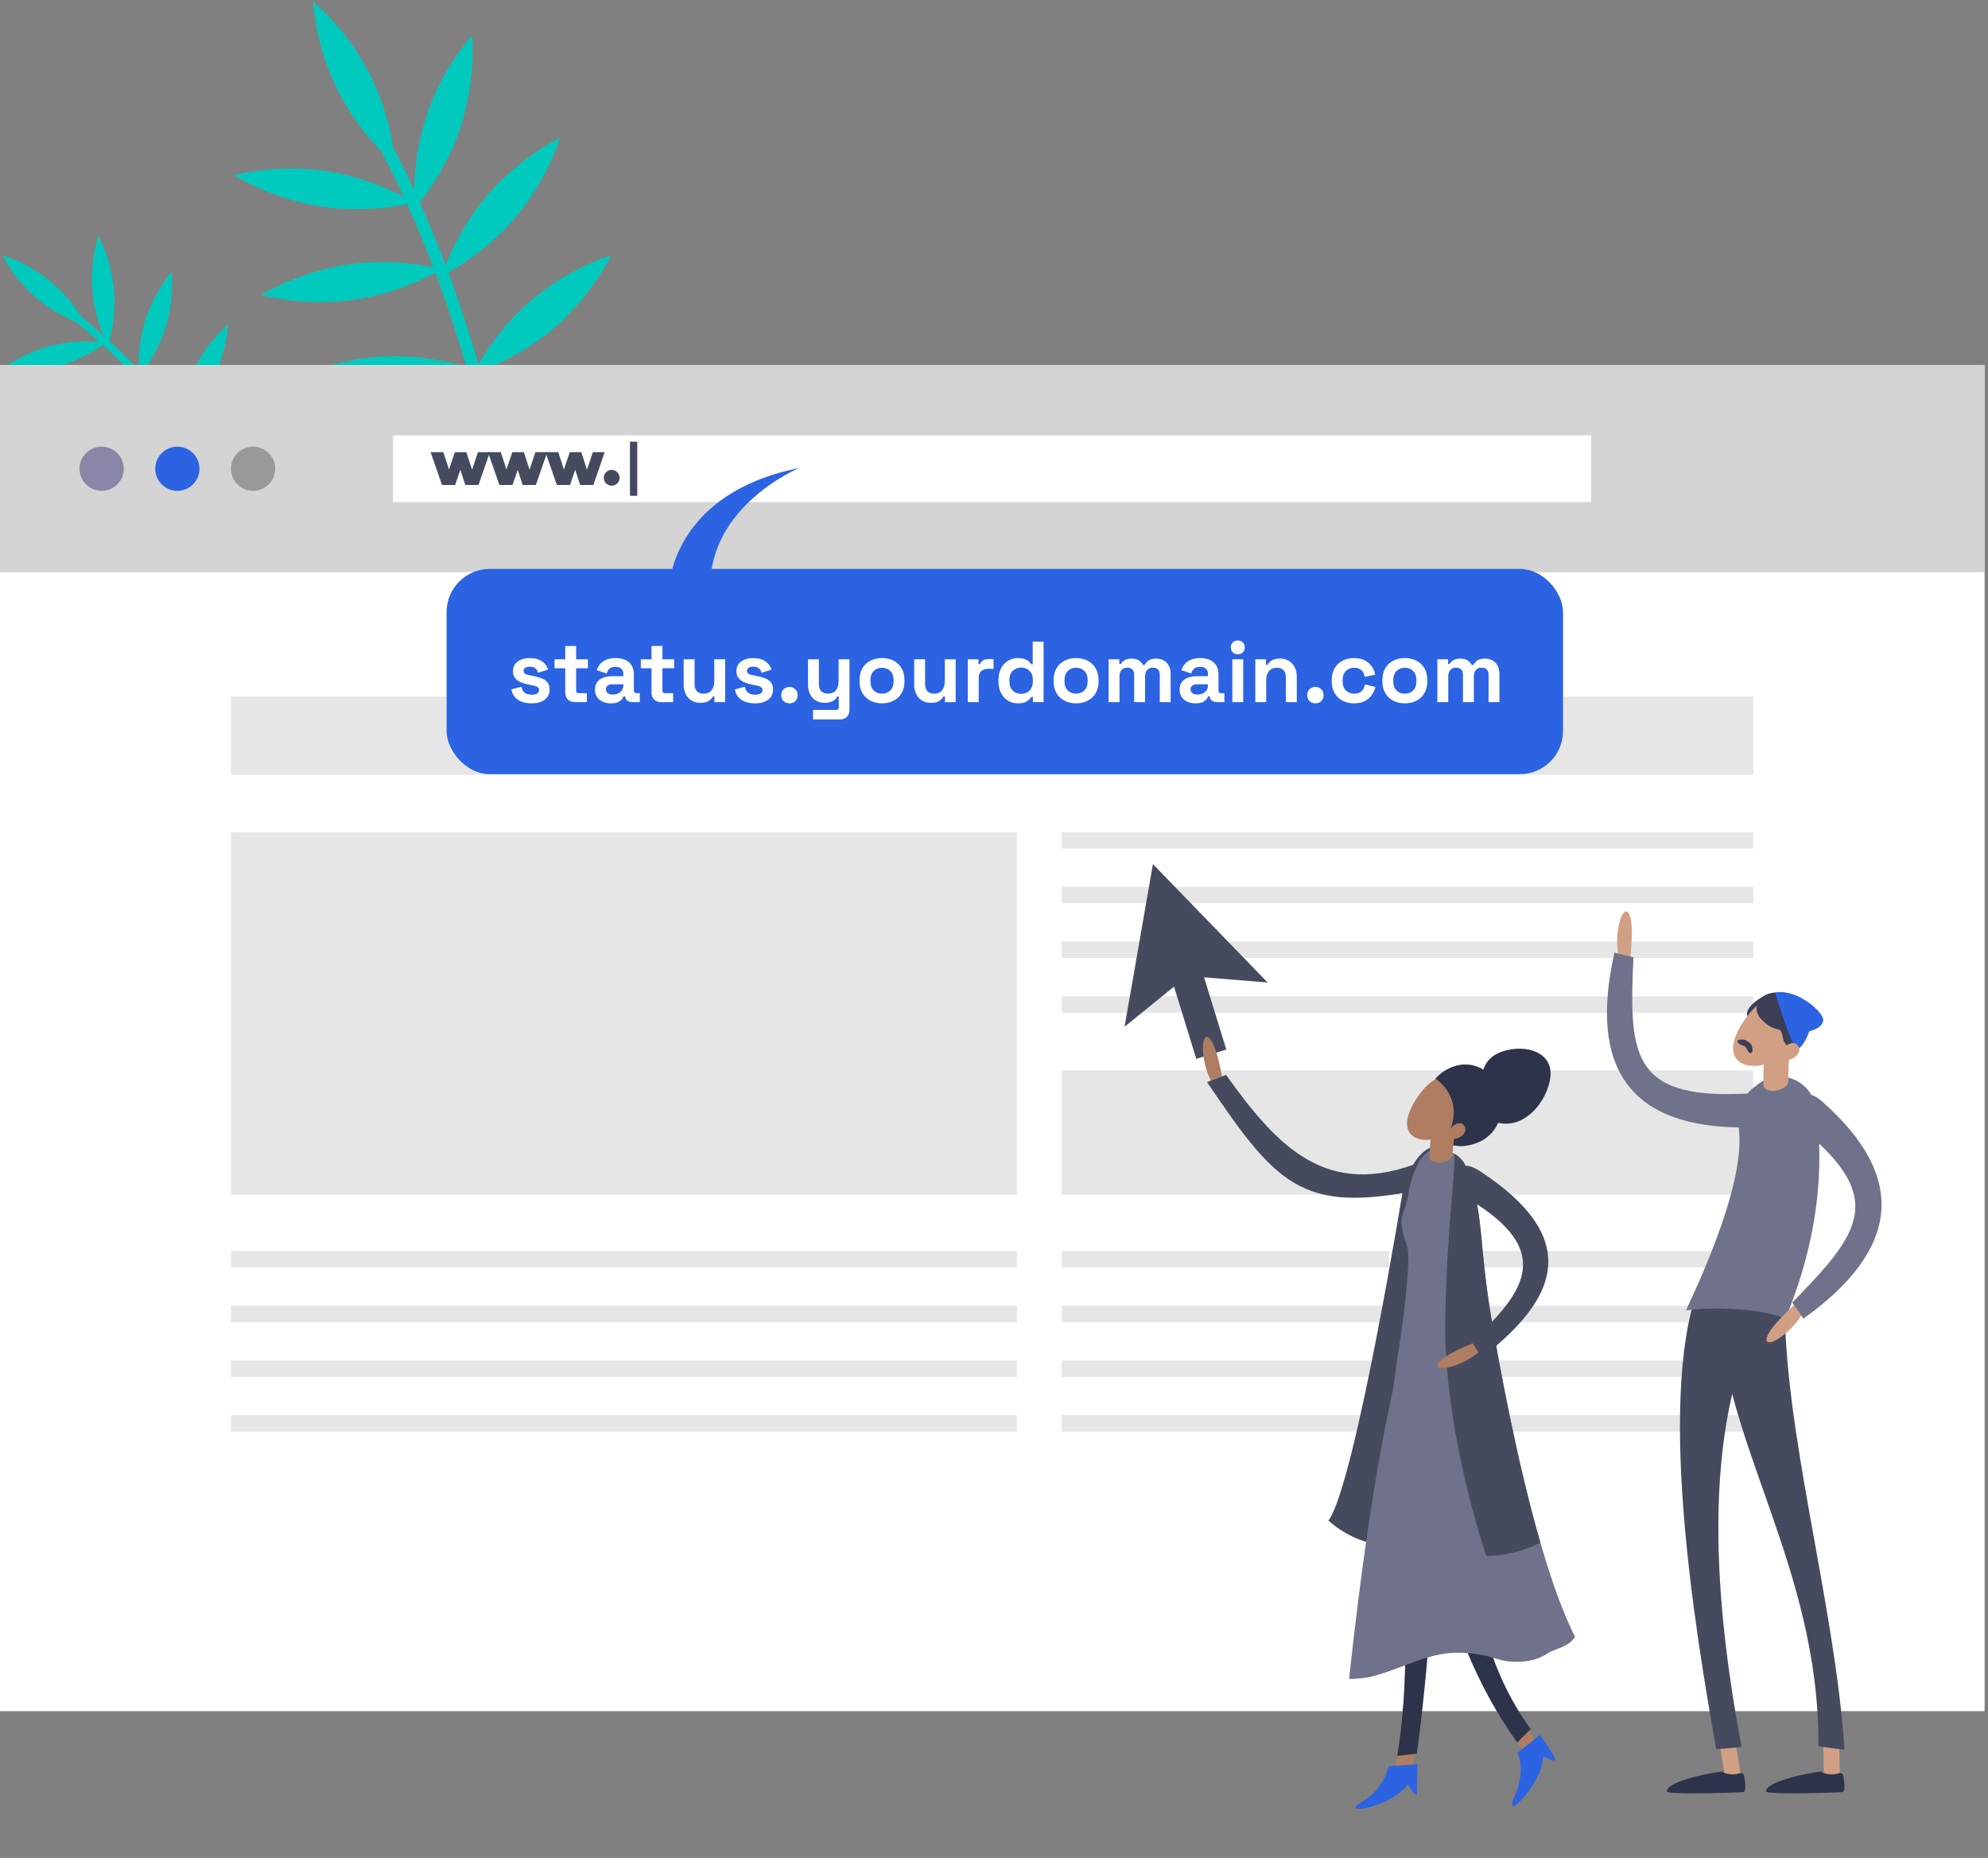 <svg width="552" height="516" viewBox="0 0 552 516" fill="none" xmlns="http://www.w3.org/2000/svg">
<rect x="0" y="0" width="552" height="516" fill="#808080" stroke="none"/>
<g clip-path="url(#clip0_9343_13331)">
<path d="M79.418 132.755C75.564 135.486 72.19 138.838 69.433 142.674L69.149 142.213C66.41 137.816 63.538 133.502 60.539 129.277C64.755 126.917 68.54 123.859 71.732 120.232C75.11 116.245 77.716 111.665 79.418 106.725C74.774 109.129 70.618 112.378 67.163 116.304C64.101 119.928 61.664 124.037 59.953 128.463C57.061 124.422 54.046 120.47 50.911 116.614C54.352 113.269 57.204 109.37 59.349 105.078C61.598 100.355 62.947 95.255 63.328 90.038C59.456 93.556 56.273 97.766 53.944 102.451C51.967 106.617 50.679 111.077 50.13 115.656C46.814 111.636 43.255 107.572 39.427 103.56C42.318 99.733 44.544 95.447 46.011 90.882C47.515 85.87 48.071 80.622 47.651 75.407C44.365 79.476 41.866 84.121 40.282 89.106C38.974 93.489 38.379 98.055 38.521 102.628C35.919 99.938 33.204 97.278 30.371 94.677C31.594 90.044 32.028 85.239 31.657 80.462C31.155 75.255 29.686 70.187 27.327 65.518C24.496 74.617 24.993 84.426 28.731 93.192C26.724 91.394 24.662 89.63 22.545 87.901C17.495 79.813 9.732 73.785 0.645 70.897C5.07 79.308 12.335 85.875 21.149 89.43C23.342 91.213 25.474 93.038 27.545 94.905C22.997 94.569 18.424 94.965 14.001 96.077C8.954 97.446 4.206 99.744 0 102.852C5.191 103.499 10.458 103.173 15.53 101.891C20.187 100.619 24.595 98.567 28.565 95.822C31.417 98.427 34.151 101.095 36.767 103.788C32.115 104.762 27.658 106.505 23.58 108.946C19.142 111.715 15.259 115.285 12.129 119.476C17.286 118.597 22.234 116.764 26.72 114.071C30.813 111.508 34.442 108.269 37.452 104.492C41.402 108.6 45.072 112.767 48.465 116.89C43.772 117.452 39.205 118.789 34.951 120.847C30.279 123.204 26.089 126.412 22.593 130.305C27.808 129.884 32.898 128.494 37.603 126.208C41.888 124.026 45.773 121.136 49.095 117.66C52.411 121.739 55.469 125.766 58.232 129.616C53.548 130.015 48.962 131.186 44.659 133.079C39.911 135.275 35.614 138.336 31.988 142.106C37.214 141.874 42.351 140.669 47.135 138.554C51.466 136.543 55.429 133.819 58.859 130.497C62.097 135.058 64.934 139.376 67.355 143.259L67.724 143.842C62.721 144.76 57.924 146.568 53.561 149.18C49.122 151.948 45.239 155.519 42.109 159.71C47.266 158.831 52.214 156.998 56.7 154.305C61.011 151.608 64.803 148.158 67.897 144.122C77.76 160.094 82.808 172.123 82.859 172.249L84.768 171.456C84.716 171.335 79.727 159.43 69.99 143.58C74.57 142.343 78.912 140.35 82.837 137.685C87.111 134.667 90.784 130.878 93.669 126.514C88.572 127.691 83.739 129.807 79.418 132.755Z" fill="#00C9BD"/>
<path d="M166.211 146.403C156.222 148.415 148.157 152.741 144.473 154.944L144.34 154.056C143.194 146.455 141.691 137.9 139.731 128.7C143.706 128.305 153.149 126.927 162.718 122.285C170.491 118.432 177.478 113.164 183.321 106.751C174.667 107.37 166.205 109.597 158.367 113.317C149.111 117.805 142.328 124.09 139.388 127.104C137.734 119.481 135.759 111.434 133.412 103.119C137.24 101.674 145.891 97.935 153.842 91.096C160.372 85.384 165.78 78.504 169.788 70.81C161.581 73.621 153.969 77.939 147.343 83.54C139.937 89.91 135.099 97.275 132.852 101.14C130.464 92.85 127.694 84.313 124.507 75.684C128.058 73.68 136.054 68.662 142.885 60.678C148.467 54.038 152.762 46.416 155.552 38.203C147.868 42.233 141.004 47.661 135.309 54.208C129.046 61.529 125.402 69.432 123.74 73.643C121.548 67.84 119.164 62.004 116.559 56.179C119.109 52.955 124.577 45.31 127.863 35.384C130.521 27.124 131.615 18.442 131.091 9.781C120.799 21.773 115.109 37.035 115.038 52.837C113.164 48.779 111.183 44.737 109.095 40.712C106.726 25.076 98.868 10.793 86.929 0.422C87.675 9.066 90.025 17.495 93.86 25.278C97.04 31.459 101.12 37.135 105.967 42.119C108.133 46.275 110.179 50.451 112.105 54.646C108.078 52.542 100.186 48.972 90.717 47.528C82.126 46.29 73.379 46.665 64.926 48.633C72.404 53.031 80.637 55.996 89.203 57.376C99.699 58.979 109.098 57.509 113.041 56.709C115.671 62.549 118.081 68.408 120.292 74.233C116.176 73.382 107.028 71.956 96.826 73.407C88.247 74.705 79.986 77.59 72.464 81.915C80.895 83.965 89.633 84.426 98.233 83.274C108.752 81.775 117.344 77.644 120.866 75.747C124.182 84.59 127.031 93.359 129.484 101.862C125.406 100.643 116.489 98.462 106.302 99.007C97.642 99.542 89.159 101.686 81.285 105.329C89.501 108.116 98.165 109.347 106.832 108.958C117.348 108.398 126.213 105.097 129.949 103.498C132.332 111.895 134.329 120.019 136.002 127.708C131.912 126.334 123.155 123.884 113.059 124.057C104.385 124.279 95.829 126.116 87.828 129.473C95.939 132.555 104.553 134.098 113.229 134.024C123.622 133.847 132.506 130.94 136.378 129.459C138.222 138.116 139.794 146.829 141.09 155.585C138.364 154.922 127.9 152.707 116.036 154.402C107.458 155.7 99.196 158.585 91.675 162.91C100.105 164.96 108.844 165.421 117.444 164.269C129.33 162.574 138.762 157.519 141.19 156.126C145.711 186.928 145.486 208.567 145.482 208.788L148.909 208.832C148.909 208.615 149.137 187.212 144.731 156.672C148.905 157.287 158.098 158.175 168.164 156.145C176.654 154.358 184.737 151.005 191.998 146.256C183.468 144.703 174.723 144.753 166.211 146.403Z" fill="#00C9BD"/>
<path d="M-0.098 101.429H551.057V475.235H-0.098V101.429Z" fill="white"/>
<path d="M-0.098 101.429H551.057V158.931H-0.098V101.429Z" fill="#D4D4D4"/>
<path d="M64.129 193.431H486.827V215.189H64.129V193.431Z" fill="#E6E6E6"/>
<path d="M109.133 120.916H441.816V139.44H109.133V120.916Z" fill="white"/>
<path d="M64.129 231.101H282.385V331.814H64.129V231.101ZM294.831 297.233H486.827V331.818H294.831V297.233ZM294.831 231.101H486.827V235.66H294.831V231.101ZM294.831 246.301H486.827V250.86H294.831V246.301ZM294.831 261.497H486.827V266.056H294.831V261.497ZM294.831 276.693H486.827V281.252H294.831V276.693ZM396.015 347.453H486.827V352.012H396.015V347.453ZM396.015 362.649H486.827V367.208H396.015V362.649ZM396.015 377.846H486.827V382.404H396.015V377.846ZM396.015 393.042H486.827V397.601H396.015V393.042ZM294.831 347.453H385.642V352.012H294.831V347.453ZM294.831 362.649H385.642V367.208H294.831V362.649ZM294.831 377.846H385.642V382.404H294.831V377.846ZM294.831 393.042H385.642V397.601H294.831V393.042ZM64.129 347.453H282.385V352.012H64.129V347.453ZM64.129 362.649H282.385V367.208H64.129V362.649ZM64.129 377.846H282.385V382.404H64.129V377.846ZM64.129 393.042H282.385V397.601H64.129V393.042Z" fill="#E6E6E6"/>
<path d="M70.268 136.32C73.659 136.32 76.408 133.571 76.408 130.18C76.408 126.789 73.659 124.041 70.268 124.041C66.878 124.041 64.129 126.789 64.129 130.18C64.129 133.571 66.878 136.32 70.268 136.32Z" fill="#999999"/>
<path d="M49.249 136.32C52.639 136.32 55.388 133.571 55.388 130.18C55.388 126.789 52.639 124.041 49.249 124.041C45.858 124.041 43.109 126.789 43.109 130.18C43.109 133.571 45.858 136.32 49.249 136.32Z" fill="#2B63E3"/>
<path d="M28.229 136.32C31.62 136.32 34.369 133.571 34.369 130.18C34.369 126.789 31.62 124.041 28.229 124.041C24.839 124.041 22.09 126.789 22.09 130.18C22.09 133.571 24.839 136.32 28.229 136.32Z" fill="#8987A8"/>
<path d="M136.026 125.577L132.857 134.69H129.2L127.819 130.477L126.385 134.69H122.728L119.562 125.577H123.106L124.67 130.391L126.295 125.577H129.493L131.077 130.452L132.703 125.577H136.026Z" fill="#454A5F"/>
<path d="M151.956 125.577L148.791 134.69H145.134L143.752 130.477L142.318 134.69H138.661L135.496 125.577H139.059L140.624 130.391L142.249 125.577H145.455L147.04 130.452L148.665 125.577H151.956Z" fill="#454A5F"/>
<path d="M167.913 125.577L164.748 134.69H161.091L159.709 130.477L158.275 134.69H154.618L151.453 125.577H155.017L156.581 130.391L158.206 125.577H161.404L162.988 130.452L164.614 125.577H167.913ZM167.645 132.691C167.645 132.108 167.876 131.549 168.289 131.137C168.701 130.725 169.26 130.493 169.843 130.493C170.426 130.493 170.985 130.725 171.397 131.137C171.81 131.549 172.041 132.108 172.041 132.691C172.041 133.274 171.81 133.833 171.397 134.246C170.985 134.658 170.426 134.889 169.843 134.889C169.26 134.889 168.701 134.658 168.289 134.246C167.876 133.833 167.645 133.274 167.645 132.691Z" fill="#454A5F"/>
<path d="M174.914 122.663H176.946V137.697H174.914V122.663Z" fill="#454A5F"/>
<path d="M351.979 272.865L320.145 240L320.109 240.097L312.257 285.142L325.989 274.004L332.163 294.055L336.334 292.765L340.503 291.478L334.325 271.426L351.979 272.865Z" fill="#454A5F"/>
<path d="M398.431 313.091C398.431 313.091 400.166 320.076 408.617 317.89C417.069 315.704 417.942 306.964 416.849 303.031C415.756 299.098 409.174 292.467 401.157 297.363C393.141 302.259 398.431 313.091 398.431 313.091Z" fill="#2D334A"/>
<path d="M423.586 487.856C425.414 487.526 427.104 488.177 428.908 487.64C401.279 444.827 403.51 423.674 414.635 375.436C408.93 374.052 403.216 372.713 397.492 371.418C390.8 417.941 401.214 448.159 423.586 487.856Z" fill="#AF7D61"/>
<path d="M397.493 371.43C403.217 372.727 408.931 374.067 414.635 375.448C406.737 409.672 403.287 450.255 425.029 480.205C423.773 481.448 422.514 482.679 421.279 483.947C398.545 452.165 391.991 409.559 397.493 371.43Z" fill="#2D334A"/>
<path d="M421.345 486.823C423.275 491.228 421.886 495.953 420.025 500.183C419.688 501.743 419.822 502.471 422.121 500.183C424.421 497.896 428.557 492.057 428.436 487.88C428.728 487.689 432.499 490.074 431.779 488.388C431.06 486.702 428.826 483.654 427.615 481.842C425.498 483.463 423.434 485.149 421.345 486.823Z" fill="#2B63E3"/>
<path d="M389.035 333.903C389.035 333.903 394.996 321.872 398.815 319.726C399.506 319.352 400.159 318.913 400.766 318.414C394.46 317.077 390.677 325.488 389.632 331.209C389.47 332.114 389.271 333.013 389.035 333.903Z" fill="#454A5F"/>
<path d="M405.473 311.628C401.657 316.504 395.177 317.772 392.206 315.44C389.236 313.107 390.898 308.045 394.713 303.185C398.529 298.326 402.88 297.741 405.851 300.073C408.821 302.405 409.288 306.769 405.473 311.628Z" fill="#AF7D61"/>
<path d="M389.817 328.873C389.817 328.873 376.311 412.131 368.867 422.325C368.867 422.325 377.883 430.634 386.249 428.29C400.064 424.422 397.317 372.36 393.652 346.994C392.71 340.493 393.88 332.753 393.104 329.722C392.856 328.743 389.817 328.873 389.817 328.873Z" fill="#454A5F"/>
<path d="M340.421 298.513C338.467 299.212 336.87 299.793 335.172 300.544C355.553 330.819 362.444 337.616 398.854 329.482C404.424 328.239 402.202 319.58 394.721 322.603C368.469 333.192 354.813 318.65 340.421 298.513Z" fill="#454A5F"/>
<path d="M387.211 492.162C389.243 493.085 389.385 494.763 391.534 495.413C397.986 457.561 397.901 409.124 406.694 374.912C401.005 373.693 395.317 372.523 389.628 371.357C382.782 411.293 395.744 447.005 387.211 492.162Z" fill="#AF7D61"/>
<path d="M389.607 371.377C395.296 372.543 400.984 373.705 406.672 374.932C398.514 406.69 398.579 450.605 393.386 487.027L387.974 487.669C394.893 444.599 383.013 409.957 389.607 371.377Z" fill="#2D334A"/>
<path d="M429.203 433.405C428.699 431.78 428.202 430.121 427.711 428.428C421.284 406.182 416.412 379.759 414.141 366.343C410.825 346.84 411.816 338.23 408.655 328.742C407.331 324.765 407.095 322.416 403.885 320.441C403.491 320.2 403.084 319.978 402.666 319.779C402.081 319.49 401.463 319.273 400.826 319.133C394.52 317.796 392.025 326.093 390.981 331.818C390.777 332.936 390.574 333.789 390.383 334.5C389.53 337.775 387.88 338.075 390.737 346.214C391.956 349.737 389.213 370.304 387.978 377.244C387.572 379.491 387.316 383.473 386.426 387.573C381.119 412.106 377.714 438.314 374.886 463.611C374.789 464.496 374.687 465.382 374.59 466.264C377.185 466.309 379.772 465.963 382.265 465.24C388.201 463.554 393.642 460.701 399.737 459.491C403.8 458.678 407.822 458.934 411.885 459.706C414.388 460.177 416.648 461.274 419.244 461.441C422.998 461.681 426.346 461.368 429.747 459.182C431.982 457.743 435.33 457.557 437.361 454.607C434.468 448.951 431.73 441.572 429.203 433.405Z" fill="#6F728A"/>
<path d="M412.702 432.093C419.341 432.198 425.152 429.72 427.711 428.436C421.283 406.19 416.412 379.768 414.14 366.355C410.825 346.852 411.816 338.242 408.655 328.755C407.331 324.777 407.095 322.428 403.885 320.454C404.035 326.715 401.853 340.298 401.297 365.534C400.622 397.263 412.702 432.093 412.702 432.093Z" fill="#454A5F"/>
<path d="M385.585 490.513C385.045 492.714 384.04 494.774 382.638 496.554C381.237 498.335 379.471 499.795 377.458 500.837C377.458 500.837 374.427 502.828 378.811 502.194C383.195 501.561 389.424 498.273 390.867 495.515C390.867 495.515 393.345 499.671 393.39 498.196C393.435 496.721 393.597 489.997 393.597 489.997L385.585 490.513Z" fill="#2B63E3"/>
<path d="M404.587 310.206L398.18 309.162C398.037 310.04 396.823 318.402 396.961 321.591C397.135 322.583 398.712 323.131 400.488 322.81C402.08 322.53 403.279 321.648 403.381 320.754C403.299 318.853 404.088 313.274 404.587 310.206ZM339.292 298.919C338.744 295.868 337.346 289.167 335.497 288.099C333.413 286.88 333.421 294.636 336.204 300.093C337.204 299.687 338.203 299.313 339.292 298.919ZM409.764 372.71C409.764 372.71 399.923 376.468 399.118 378.996C398.314 381.523 408.082 378.996 412.015 373.998L409.764 372.71Z" fill="#AF7D61"/>
<path d="M408.601 372.572C409.564 374.087 410.494 375.566 411.445 376.984C434.926 358.976 437.278 342.614 411.124 325.382C407.122 322.749 404.899 323.371 404.582 326.792C404.334 329.433 404.989 331.262 408.381 333.342C430.688 347.027 424.467 358.139 408.601 372.572Z" fill="#454A5F"/>
<path d="M411.592 300.174C411.592 300.174 410.67 294.129 417.228 291.995C423.786 289.862 431.298 292.276 430.486 299.146C429.673 306.017 422.969 314.14 415.249 311.6C407.529 309.061 411.592 300.174 411.592 300.174Z" fill="#2D334A"/>
<path d="M398.555 299.537C398.555 299.537 405.974 304.083 402.91 313.152C401.468 317.418 413.706 305.981 413.706 305.981C413.706 305.981 405.901 294.705 398.555 299.537Z" fill="#2D334A"/>
<path d="M406.344 315.021C405.455 316.151 403.195 316.72 402.379 316.074C401.562 315.428 402.074 314.351 402.964 313.229C403.854 312.108 405.349 311.559 406.166 312.205C406.982 312.851 407.234 313.888 406.344 315.021Z" fill="#AF7D61"/>
<path d="M491.209 275.946C491.209 275.946 483.367 279.261 485.444 282.906C487.52 286.551 491.746 281.687 491.77 280.874C491.794 280.062 494.041 277.262 491.209 275.946Z" fill="#3B3E54"/>
<path d="M480.958 494.86C481.285 494.874 481.611 494.815 481.912 494.687C482.213 494.56 482.482 494.367 482.7 494.123C482.918 493.879 483.078 493.59 483.171 493.276C483.263 492.962 483.285 492.632 483.234 492.309L480.735 476.629C480.643 476.051 480.325 475.533 479.851 475.189C479.377 474.846 478.786 474.704 478.208 474.797C477.63 474.889 477.112 475.207 476.768 475.681C476.424 476.155 476.283 476.746 476.375 477.324L478.874 493.004C478.955 493.506 479.206 493.964 479.586 494.303C479.966 494.641 480.45 494.838 480.958 494.86Z" fill="#D1A084"/>
<path d="M476.528 485.751C478.883 485.679 481.232 485.464 483.561 485.105C476.564 447.724 471.27 397.503 489.981 362.548C484.292 359.76 478.588 357.025 472.867 354.34C459.19 384.798 470.835 453.579 476.528 485.751Z" fill="#454A5F"/>
<path d="M508.255 494.921C508.577 494.98 508.908 494.966 509.224 494.881C509.54 494.796 509.833 494.641 510.083 494.429C510.332 494.217 510.531 493.952 510.665 493.653C510.799 493.355 510.866 493.03 510.859 492.703L510.538 476.828C510.526 476.242 510.282 475.685 509.86 475.28C509.437 474.874 508.871 474.653 508.285 474.664C507.7 474.676 507.143 474.92 506.737 475.343C506.331 475.765 506.11 476.332 506.122 476.917L506.443 492.792C506.453 493.302 506.639 493.792 506.969 494.18C507.3 494.568 507.754 494.83 508.255 494.921Z" fill="#D1A084"/>
<path d="M504.918 484.934C507.315 485.377 509.716 485.686 512.146 485.893C509.574 445.591 494.995 396.691 495.597 360.301C489.367 360.534 483.136 360.817 476.906 361.15C477.987 400.571 505.19 434.961 504.918 484.934Z" fill="#454A5F"/>
<path d="M468.152 363.917C472.303 363.424 476.489 363.288 480.663 363.511C488.342 363.84 492.747 365.01 495.79 366.213C496.808 363.707 497.731 361.257 498.557 358.863C498.858 358.005 499.138 357.148 499.414 356.303C499.864 354.93 500.28 353.575 500.662 352.24C500.918 351.362 501.157 350.489 501.385 349.631C501.909 347.681 502.364 345.779 502.766 343.894C502.953 343.004 503.128 342.11 503.295 341.233C503.701 339.055 504.038 336.922 504.306 334.825C504.42 333.919 504.526 333.029 504.615 332.139C505.181 326.582 505.316 320.989 505.021 315.411C504.885 312.61 504.554 309.821 504.03 307.066C503.702 305.402 502.954 303.85 501.859 302.556C500.763 301.262 499.356 300.268 497.769 299.67C496.183 299.072 494.47 298.888 492.792 299.136C491.115 299.384 489.529 300.056 488.184 301.089L486.916 302.06C485.334 303.283 484.109 304.909 483.37 306.767C482.631 308.625 482.405 310.648 482.715 312.624C483.418 317.337 482.93 324.18 479.74 334.768C479.472 335.638 479.192 336.532 478.895 337.454C478.489 338.746 478.01 340.103 477.514 341.517C477.213 342.362 476.896 343.22 476.567 344.105C475.986 345.666 475.348 347.287 474.678 348.981C474.345 349.818 473.995 350.671 473.634 351.541C473.272 352.41 472.87 353.377 472.467 354.324C472.114 355.137 471.752 355.986 471.374 356.843C470.369 359.094 469.295 361.452 468.152 363.917Z" fill="#6F728A"/>
<path d="M497.203 290.817C493.018 296.022 486.001 297.318 482.82 294.77C479.638 292.223 481.499 286.762 485.664 281.557C489.829 276.352 494.558 275.775 497.74 278.331C500.921 280.887 501.388 285.612 497.203 290.817Z" fill="#D1A084"/>
<path d="M497.191 288.907L490.211 288.225C490.118 289.18 489.398 298.285 489.74 301.714C489.996 302.771 491.739 303.254 493.628 302.795C495.326 302.389 496.558 301.349 496.606 300.357C496.403 298.322 496.866 292.247 497.191 288.907Z" fill="#D1A084"/>
<path d="M500.622 288.107C500.622 288.107 502.203 283.889 500.561 280.586C498.92 277.283 493.727 273.451 488.929 277.193C488.929 277.193 485.763 280.163 489.672 283.694C493.581 287.225 494.377 284.422 495.007 287.985C495.637 291.548 498.607 291.276 498.664 292.048L500.622 288.107Z" fill="#3B3E54"/>
<path d="M498.948 361.719C498.948 361.719 490.379 369.216 490.509 372.08C490.639 374.945 499.599 368.732 501.715 362.186L498.948 361.719Z" fill="#D1A084"/>
<path d="M497.644 361.768C498.705 363.275 499.903 364.831 500.724 366.237C527.212 347.258 530.133 327.142 505.779 305.769C501.269 301.812 498.965 305.221 498.871 305.363C496.304 309.284 496.738 310.531 500.306 313.437C524.286 332.94 516.148 342.736 497.644 361.768Z" fill="#6F728A"/>
<path d="M452.606 266.747C452.606 266.747 454.036 255.451 452.041 253.395C450.046 251.339 447.466 261.928 450.229 268.234L452.606 266.747Z" fill="#D1A084"/>
<path d="M453.556 265.845C451.76 265.438 449.834 265.032 448.294 264.557C441.086 296.335 452.26 313.315 484.659 313.128C490.657 313.091 490.12 309.012 490.096 308.849C489.413 304.213 488.259 303.567 483.664 303.766C452.768 305.091 452.349 292.365 453.556 265.845Z" fill="#6F728A"/>
<path d="M492.883 275.661C492.883 275.661 496.832 288.891 498.9 291.557C498.9 291.557 500.668 291.114 502.386 286.388C502.386 286.388 505.856 285.746 506.238 283.483C506.62 281.22 499.022 274.495 492.883 275.661Z" fill="#2B63E3"/>
<path d="M498.995 293.044C498.02 294.263 495.574 294.84 494.696 294.133C493.819 293.426 494.387 292.268 495.363 291.057C496.338 289.846 497.959 289.281 498.837 289.988C499.714 290.695 499.97 291.833 498.995 293.044Z" fill="#D1A084"/>
<path d="M508.602 492.768C507.535 492.8 506.48 492.531 505.559 491.992C500.801 492.597 490.058 494.99 490.379 497.546C490.492 498.46 510.17 497.863 511.536 497.705C512.486 497.595 512.117 494.82 511.8 493.138C511.776 493.012 511.726 492.893 511.652 492.789C511.579 492.685 511.484 492.597 511.374 492.533C511.263 492.468 511.141 492.429 511.014 492.416C510.887 492.403 510.758 492.418 510.638 492.459C509.979 492.668 509.292 492.772 508.602 492.768ZM481.074 492.768C480.007 492.8 478.952 492.531 478.031 491.992C473.273 492.597 462.53 494.99 462.851 497.546C462.965 498.46 482.642 497.863 484.008 497.705C484.958 497.595 484.589 494.82 484.272 493.138C484.248 493.012 484.198 492.893 484.125 492.789C484.051 492.685 483.956 492.597 483.846 492.533C483.736 492.468 483.613 492.429 483.486 492.416C483.359 492.403 483.231 492.418 483.11 492.459C482.451 492.668 481.765 492.772 481.074 492.768Z" fill="#2D334A"/>
<path d="M484.17 288.737C484.17 288.737 482.85 288.542 482.496 289.001C482.143 289.46 483.106 290.171 484.174 290.476C485.243 290.78 485.19 292.609 486.104 292.458C487.019 292.308 486.511 290.378 486.104 289.919C485.698 289.46 484.78 288.777 484.17 288.737Z" fill="#3B3E54"/>
<path d="M185.999 161.578C185.999 161.578 187.611 136.829 221.855 130C221.855 130 197.115 140.25 197.2 163.067L185.999 161.578Z" fill="#2B63E3"/>
<rect x="124" y="158" width="310" height="57" rx="12" fill="#2B63E3"/>
<path d="M147.624 195.336C146.072 195.336 144.8 195 143.808 194.328C142.816 193.656 142.216 192.696 142.008 191.448L144.792 190.728C144.904 191.288 145.088 191.728 145.344 192.048C145.616 192.368 145.944 192.6 146.328 192.744C146.728 192.872 147.16 192.936 147.624 192.936C148.328 192.936 148.848 192.816 149.184 192.576C149.52 192.32 149.688 192.008 149.688 191.64C149.688 191.272 149.528 190.992 149.208 190.8C148.888 190.592 148.376 190.424 147.672 190.296L147 190.176C146.168 190.016 145.408 189.8 144.72 189.528C144.032 189.24 143.48 188.848 143.064 188.352C142.648 187.856 142.44 187.216 142.44 186.432C142.44 185.248 142.872 184.344 143.736 183.72C144.6 183.08 145.736 182.76 147.144 182.76C148.472 182.76 149.576 183.056 150.456 183.648C151.336 184.24 151.912 185.016 152.184 185.976L149.376 186.84C149.248 186.232 148.984 185.8 148.584 185.544C148.2 185.288 147.72 185.16 147.144 185.16C146.568 185.16 146.128 185.264 145.824 185.472C145.52 185.664 145.368 185.936 145.368 186.288C145.368 186.672 145.528 186.96 145.848 187.152C146.168 187.328 146.6 187.464 147.144 187.56L147.816 187.68C148.712 187.84 149.52 188.056 150.24 188.328C150.976 188.584 151.552 188.96 151.968 189.456C152.4 189.936 152.616 190.592 152.616 191.424C152.616 192.672 152.16 193.64 151.248 194.328C150.352 195 149.144 195.336 147.624 195.336ZM159.592 195C158.808 195 158.168 194.76 157.672 194.28C157.192 193.784 156.952 193.128 156.952 192.312V185.592H153.976V183.096H156.952V179.4H159.976V183.096H163.24V185.592H159.976V191.784C159.976 192.264 160.2 192.504 160.648 192.504H162.952V195H159.592ZM169.673 195.336C168.825 195.336 168.065 195.192 167.393 194.904C166.721 194.6 166.185 194.168 165.785 193.608C165.401 193.032 165.209 192.336 165.209 191.52C165.209 190.704 165.401 190.024 165.785 189.48C166.185 188.92 166.729 188.504 167.417 188.232C168.121 187.944 168.921 187.8 169.817 187.8H173.081V187.128C173.081 186.568 172.905 186.112 172.553 185.76C172.201 185.392 171.641 185.208 170.873 185.208C170.121 185.208 169.561 185.384 169.193 185.736C168.825 186.072 168.585 186.512 168.473 187.056L165.689 186.12C165.881 185.512 166.185 184.96 166.601 184.464C167.033 183.952 167.601 183.544 168.305 183.24C169.025 182.92 169.897 182.76 170.921 182.76C172.489 182.76 173.729 183.152 174.641 183.936C175.553 184.72 176.009 185.856 176.009 187.344V191.784C176.009 192.264 176.233 192.504 176.681 192.504H177.641V195H175.625C175.033 195 174.545 194.856 174.161 194.568C173.777 194.28 173.585 193.896 173.585 193.416V193.392H173.129C173.065 193.584 172.921 193.84 172.697 194.16C172.473 194.464 172.121 194.736 171.641 194.976C171.161 195.216 170.505 195.336 169.673 195.336ZM170.201 192.888C171.049 192.888 171.737 192.656 172.265 192.192C172.809 191.712 173.081 191.08 173.081 190.296V190.056H170.033C169.473 190.056 169.033 190.176 168.713 190.416C168.393 190.656 168.233 190.992 168.233 191.424C168.233 191.856 168.401 192.208 168.737 192.48C169.073 192.752 169.561 192.888 170.201 192.888ZM183.545 195C182.761 195 182.121 194.76 181.625 194.28C181.145 193.784 180.905 193.128 180.905 192.312V185.592H177.929V183.096H180.905V179.4H183.929V183.096H187.193V185.592H183.929V191.784C183.929 192.264 184.153 192.504 184.601 192.504H186.905V195H183.545ZM194.466 195.192C193.538 195.192 192.722 194.984 192.018 194.568C191.33 194.136 190.794 193.544 190.41 192.792C190.026 192.04 189.834 191.176 189.834 190.2V183.096H192.858V189.96C192.858 190.856 193.074 191.528 193.506 191.976C193.954 192.424 194.586 192.648 195.402 192.648C196.33 192.648 197.05 192.344 197.562 191.736C198.074 191.112 198.33 190.248 198.33 189.144V183.096H201.354V195H198.378V193.44H197.946C197.754 193.84 197.394 194.232 196.866 194.616C196.338 195 195.538 195.192 194.466 195.192ZM209.663 195.336C208.111 195.336 206.839 195 205.847 194.328C204.855 193.656 204.255 192.696 204.047 191.448L206.831 190.728C206.943 191.288 207.127 191.728 207.383 192.048C207.655 192.368 207.983 192.6 208.367 192.744C208.767 192.872 209.199 192.936 209.663 192.936C210.367 192.936 210.887 192.816 211.223 192.576C211.559 192.32 211.727 192.008 211.727 191.64C211.727 191.272 211.567 190.992 211.247 190.8C210.927 190.592 210.415 190.424 209.711 190.296L209.039 190.176C208.207 190.016 207.447 189.8 206.759 189.528C206.071 189.24 205.519 188.848 205.103 188.352C204.687 187.856 204.479 187.216 204.479 186.432C204.479 185.248 204.911 184.344 205.775 183.72C206.639 183.08 207.775 182.76 209.183 182.76C210.511 182.76 211.615 183.056 212.495 183.648C213.375 184.24 213.951 185.016 214.223 185.976L211.415 186.84C211.287 186.232 211.023 185.8 210.623 185.544C210.239 185.288 209.759 185.16 209.183 185.16C208.607 185.16 208.167 185.264 207.863 185.472C207.559 185.664 207.407 185.936 207.407 186.288C207.407 186.672 207.567 186.96 207.887 187.152C208.207 187.328 208.639 187.464 209.183 187.56L209.855 187.68C210.751 187.84 211.559 188.056 212.279 188.328C213.015 188.584 213.591 188.96 214.007 189.456C214.439 189.936 214.655 190.592 214.655 191.424C214.655 192.672 214.199 193.64 213.287 194.328C212.391 195 211.183 195.336 209.663 195.336ZM219.225 195.336C218.569 195.336 218.017 195.128 217.569 194.712C217.137 194.28 216.921 193.728 216.921 193.056C216.921 192.384 217.137 191.84 217.569 191.424C218.017 190.992 218.569 190.776 219.225 190.776C219.865 190.776 220.401 190.992 220.833 191.424C221.265 191.84 221.481 192.384 221.481 193.056C221.481 193.728 221.265 194.28 220.833 194.712C220.401 195.128 219.865 195.336 219.225 195.336ZM225.749 199.8V197.16H232.229C232.677 197.16 232.901 196.92 232.901 196.44V193.44H232.469C232.341 193.712 232.141 193.984 231.869 194.256C231.597 194.528 231.229 194.752 230.765 194.928C230.301 195.104 229.709 195.192 228.989 195.192C228.061 195.192 227.245 194.984 226.541 194.568C225.853 194.136 225.317 193.544 224.933 192.792C224.549 192.04 224.357 191.176 224.357 190.2V183.096H227.381V189.96C227.381 190.856 227.597 191.528 228.029 191.976C228.477 192.424 229.109 192.648 229.925 192.648C230.853 192.648 231.573 192.344 232.085 191.736C232.597 191.112 232.853 190.248 232.853 189.144V183.096H235.877V197.112C235.877 197.928 235.637 198.576 235.157 199.056C234.677 199.552 234.037 199.8 233.237 199.8H225.749ZM244.907 195.336C243.723 195.336 242.659 195.096 241.715 194.616C240.771 194.136 240.027 193.44 239.483 192.528C238.939 191.616 238.667 190.52 238.667 189.24V188.856C238.667 187.576 238.939 186.48 239.483 185.568C240.027 184.656 240.771 183.96 241.715 183.48C242.659 183 243.723 182.76 244.907 182.76C246.091 182.76 247.155 183 248.099 183.48C249.043 183.96 249.787 184.656 250.331 185.568C250.875 186.48 251.147 187.576 251.147 188.856V189.24C251.147 190.52 250.875 191.616 250.331 192.528C249.787 193.44 249.043 194.136 248.099 194.616C247.155 195.096 246.091 195.336 244.907 195.336ZM244.907 192.648C245.835 192.648 246.603 192.352 247.211 191.76C247.819 191.152 248.123 190.288 248.123 189.168V188.928C248.123 187.808 247.819 186.952 247.211 186.36C246.619 185.752 245.851 185.448 244.907 185.448C243.979 185.448 243.211 185.752 242.603 186.36C241.995 186.952 241.691 187.808 241.691 188.928V189.168C241.691 190.288 241.995 191.152 242.603 191.76C243.211 192.352 243.979 192.648 244.907 192.648ZM258.474 195.192C257.546 195.192 256.73 194.984 256.026 194.568C255.338 194.136 254.802 193.544 254.418 192.792C254.034 192.04 253.842 191.176 253.842 190.2V183.096H256.866V189.96C256.866 190.856 257.082 191.528 257.514 191.976C257.962 192.424 258.594 192.648 259.41 192.648C260.338 192.648 261.058 192.344 261.57 191.736C262.082 191.112 262.338 190.248 262.338 189.144V183.096H265.362V195H262.386V193.44H261.954C261.762 193.84 261.402 194.232 260.874 194.616C260.346 195 259.546 195.192 258.474 195.192ZM268.727 195V183.096H271.703V184.44H272.135C272.311 183.96 272.599 183.608 272.999 183.384C273.415 183.16 273.895 183.048 274.439 183.048H275.879V185.736H274.391C273.623 185.736 272.991 185.944 272.495 186.36C271.999 186.76 271.751 187.384 271.751 188.232V195H268.727ZM282.621 195.336C281.677 195.336 280.789 195.104 279.957 194.64C279.141 194.16 278.485 193.464 277.989 192.552C277.493 191.64 277.245 190.536 277.245 189.24V188.856C277.245 187.56 277.493 186.456 277.989 185.544C278.485 184.632 279.141 183.944 279.957 183.48C280.773 183 281.661 182.76 282.621 182.76C283.341 182.76 283.941 182.848 284.421 183.024C284.917 183.184 285.317 183.392 285.621 183.648C285.925 183.904 286.157 184.176 286.317 184.464H286.749V178.2H289.773V195H286.797V193.56H286.365C286.093 194.008 285.669 194.416 285.093 194.784C284.533 195.152 283.709 195.336 282.621 195.336ZM283.533 192.696C284.461 192.696 285.237 192.4 285.861 191.808C286.485 191.2 286.797 190.32 286.797 189.168V188.928C286.797 187.776 286.485 186.904 285.861 186.312C285.253 185.704 284.477 185.4 283.533 185.4C282.605 185.4 281.829 185.704 281.205 186.312C280.581 186.904 280.269 187.776 280.269 188.928V189.168C280.269 190.32 280.581 191.2 281.205 191.808C281.829 192.4 282.605 192.696 283.533 192.696ZM298.789 195.336C297.605 195.336 296.541 195.096 295.597 194.616C294.653 194.136 293.909 193.44 293.365 192.528C292.821 191.616 292.549 190.52 292.549 189.24V188.856C292.549 187.576 292.821 186.48 293.365 185.568C293.909 184.656 294.653 183.96 295.597 183.48C296.541 183 297.605 182.76 298.789 182.76C299.973 182.76 301.037 183 301.981 183.48C302.925 183.96 303.669 184.656 304.213 185.568C304.757 186.48 305.029 187.576 305.029 188.856V189.24C305.029 190.52 304.757 191.616 304.213 192.528C303.669 193.44 302.925 194.136 301.981 194.616C301.037 195.096 299.973 195.336 298.789 195.336ZM298.789 192.648C299.717 192.648 300.485 192.352 301.093 191.76C301.701 191.152 302.005 190.288 302.005 189.168V188.928C302.005 187.808 301.701 186.952 301.093 186.36C300.501 185.752 299.733 185.448 298.789 185.448C297.861 185.448 297.093 185.752 296.485 186.36C295.877 186.952 295.573 187.808 295.573 188.928V189.168C295.573 190.288 295.877 191.152 296.485 191.76C297.093 192.352 297.861 192.648 298.789 192.648ZM307.821 195V183.096H310.797V184.392H311.229C311.437 183.992 311.781 183.648 312.261 183.36C312.741 183.056 313.373 182.904 314.157 182.904C315.005 182.904 315.685 183.072 316.197 183.408C316.709 183.728 317.101 184.152 317.373 184.68H317.805C318.077 184.168 318.461 183.744 318.957 183.408C319.453 183.072 320.157 182.904 321.069 182.904C321.805 182.904 322.469 183.064 323.061 183.384C323.669 183.688 324.149 184.16 324.501 184.8C324.869 185.424 325.053 186.216 325.053 187.176V195H322.029V187.392C322.029 186.736 321.861 186.248 321.525 185.928C321.189 185.592 320.717 185.424 320.109 185.424C319.421 185.424 318.885 185.648 318.501 186.096C318.133 186.528 317.949 187.152 317.949 187.968V195H314.925V187.392C314.925 186.736 314.757 186.248 314.421 185.928C314.085 185.592 313.613 185.424 313.005 185.424C312.317 185.424 311.781 185.648 311.397 186.096C311.029 186.528 310.845 187.152 310.845 187.968V195H307.821ZM332.001 195.336C331.153 195.336 330.393 195.192 329.721 194.904C329.049 194.6 328.513 194.168 328.113 193.608C327.729 193.032 327.537 192.336 327.537 191.52C327.537 190.704 327.729 190.024 328.113 189.48C328.513 188.92 329.057 188.504 329.745 188.232C330.449 187.944 331.249 187.8 332.145 187.8H335.409V187.128C335.409 186.568 335.233 186.112 334.881 185.76C334.529 185.392 333.969 185.208 333.201 185.208C332.449 185.208 331.889 185.384 331.521 185.736C331.153 186.072 330.913 186.512 330.801 187.056L328.017 186.12C328.209 185.512 328.513 184.96 328.929 184.464C329.361 183.952 329.929 183.544 330.633 183.24C331.353 182.92 332.225 182.76 333.249 182.76C334.817 182.76 336.057 183.152 336.969 183.936C337.881 184.72 338.337 185.856 338.337 187.344V191.784C338.337 192.264 338.561 192.504 339.009 192.504H339.969V195H337.953C337.361 195 336.873 194.856 336.489 194.568C336.105 194.28 335.913 193.896 335.913 193.416V193.392H335.457C335.393 193.584 335.249 193.84 335.025 194.16C334.801 194.464 334.449 194.736 333.969 194.976C333.489 195.216 332.833 195.336 332.001 195.336ZM332.529 192.888C333.377 192.888 334.065 192.656 334.593 192.192C335.137 191.712 335.409 191.08 335.409 190.296V190.056H332.361C331.801 190.056 331.361 190.176 331.041 190.416C330.721 190.656 330.561 190.992 330.561 191.424C330.561 191.856 330.729 192.208 331.065 192.48C331.401 192.752 331.889 192.888 332.529 192.888ZM342.18 195V183.096H345.204V195H342.18ZM343.692 181.704C343.148 181.704 342.684 181.528 342.3 181.176C341.932 180.824 341.748 180.36 341.748 179.784C341.748 179.208 341.932 178.744 342.3 178.392C342.684 178.04 343.148 177.864 343.692 177.864C344.252 177.864 344.716 178.04 345.084 178.392C345.452 178.744 345.636 179.208 345.636 179.784C345.636 180.36 345.452 180.824 345.084 181.176C344.716 181.528 344.252 181.704 343.692 181.704ZM348.555 195V183.096H351.531V184.656H351.963C352.155 184.24 352.515 183.848 353.043 183.48C353.571 183.096 354.371 182.904 355.443 182.904C356.371 182.904 357.179 183.12 357.867 183.552C358.571 183.968 359.115 184.552 359.499 185.304C359.883 186.04 360.075 186.904 360.075 187.896V195H357.051V188.136C357.051 187.24 356.827 186.568 356.379 186.12C355.947 185.672 355.323 185.448 354.507 185.448C353.579 185.448 352.859 185.76 352.347 186.384C351.835 186.992 351.579 187.848 351.579 188.952V195H348.555ZM365.264 195.336C364.608 195.336 364.056 195.128 363.608 194.712C363.176 194.28 362.96 193.728 362.96 193.056C362.96 192.384 363.176 191.84 363.608 191.424C364.056 190.992 364.608 190.776 365.264 190.776C365.904 190.776 366.44 190.992 366.872 191.424C367.304 191.84 367.52 192.384 367.52 193.056C367.52 193.728 367.304 194.28 366.872 194.712C366.44 195.128 365.904 195.336 365.264 195.336ZM375.944 195.336C374.792 195.336 373.744 195.096 372.8 194.616C371.872 194.136 371.136 193.44 370.592 192.528C370.048 191.616 369.776 190.512 369.776 189.216V188.88C369.776 187.584 370.048 186.48 370.592 185.568C371.136 184.656 371.872 183.96 372.8 183.48C373.744 183 374.792 182.76 375.944 182.76C377.08 182.76 378.056 182.96 378.872 183.36C379.688 183.76 380.344 184.312 380.84 185.016C381.352 185.704 381.688 186.488 381.848 187.368L378.92 187.992C378.856 187.512 378.712 187.08 378.488 186.696C378.264 186.312 377.944 186.008 377.528 185.784C377.128 185.56 376.624 185.448 376.016 185.448C375.408 185.448 374.856 185.584 374.36 185.856C373.88 186.112 373.496 186.504 373.208 187.032C372.936 187.544 372.8 188.176 372.8 188.928V189.168C372.8 189.92 372.936 190.56 373.208 191.088C373.496 191.6 373.88 191.992 374.36 192.264C374.856 192.52 375.408 192.648 376.016 192.648C376.928 192.648 377.616 192.416 378.08 191.952C378.56 191.472 378.864 190.848 378.992 190.08L381.92 190.776C381.712 191.624 381.352 192.4 380.84 193.104C380.344 193.792 379.688 194.336 378.872 194.736C378.056 195.136 377.08 195.336 375.944 195.336ZM390.078 195.336C388.894 195.336 387.83 195.096 386.886 194.616C385.942 194.136 385.198 193.44 384.654 192.528C384.11 191.616 383.838 190.52 383.838 189.24V188.856C383.838 187.576 384.11 186.48 384.654 185.568C385.198 184.656 385.942 183.96 386.886 183.48C387.83 183 388.894 182.76 390.078 182.76C391.262 182.76 392.326 183 393.27 183.48C394.214 183.96 394.958 184.656 395.502 185.568C396.046 186.48 396.318 187.576 396.318 188.856V189.24C396.318 190.52 396.046 191.616 395.502 192.528C394.958 193.44 394.214 194.136 393.27 194.616C392.326 195.096 391.262 195.336 390.078 195.336ZM390.078 192.648C391.006 192.648 391.774 192.352 392.382 191.76C392.99 191.152 393.294 190.288 393.294 189.168V188.928C393.294 187.808 392.99 186.952 392.382 186.36C391.79 185.752 391.022 185.448 390.078 185.448C389.15 185.448 388.382 185.752 387.774 186.36C387.166 186.952 386.862 187.808 386.862 188.928V189.168C386.862 190.288 387.166 191.152 387.774 191.76C388.382 192.352 389.15 192.648 390.078 192.648ZM399.11 195V183.096H402.086V184.392H402.518C402.726 183.992 403.07 183.648 403.55 183.36C404.03 183.056 404.662 182.904 405.446 182.904C406.294 182.904 406.974 183.072 407.486 183.408C407.998 183.728 408.39 184.152 408.662 184.68H409.094C409.366 184.168 409.75 183.744 410.246 183.408C410.742 183.072 411.446 182.904 412.358 182.904C413.094 182.904 413.758 183.064 414.35 183.384C414.958 183.688 415.438 184.16 415.79 184.8C416.158 185.424 416.342 186.216 416.342 187.176V195H413.318V187.392C413.318 186.736 413.15 186.248 412.814 185.928C412.478 185.592 412.006 185.424 411.398 185.424C410.71 185.424 410.174 185.648 409.79 186.096C409.422 186.528 409.238 187.152 409.238 187.968V195H406.214V187.392C406.214 186.736 406.046 186.248 405.71 185.928C405.374 185.592 404.902 185.424 404.294 185.424C403.606 185.424 403.07 185.648 402.686 186.096C402.318 186.528 402.134 187.152 402.134 187.968V195H399.11Z" fill="white"/>
</g>
<defs>
<clipPath id="clip0_9343_13331">
<rect width="552" height="516" fill="white"/>
</clipPath>
</defs>
</svg>
